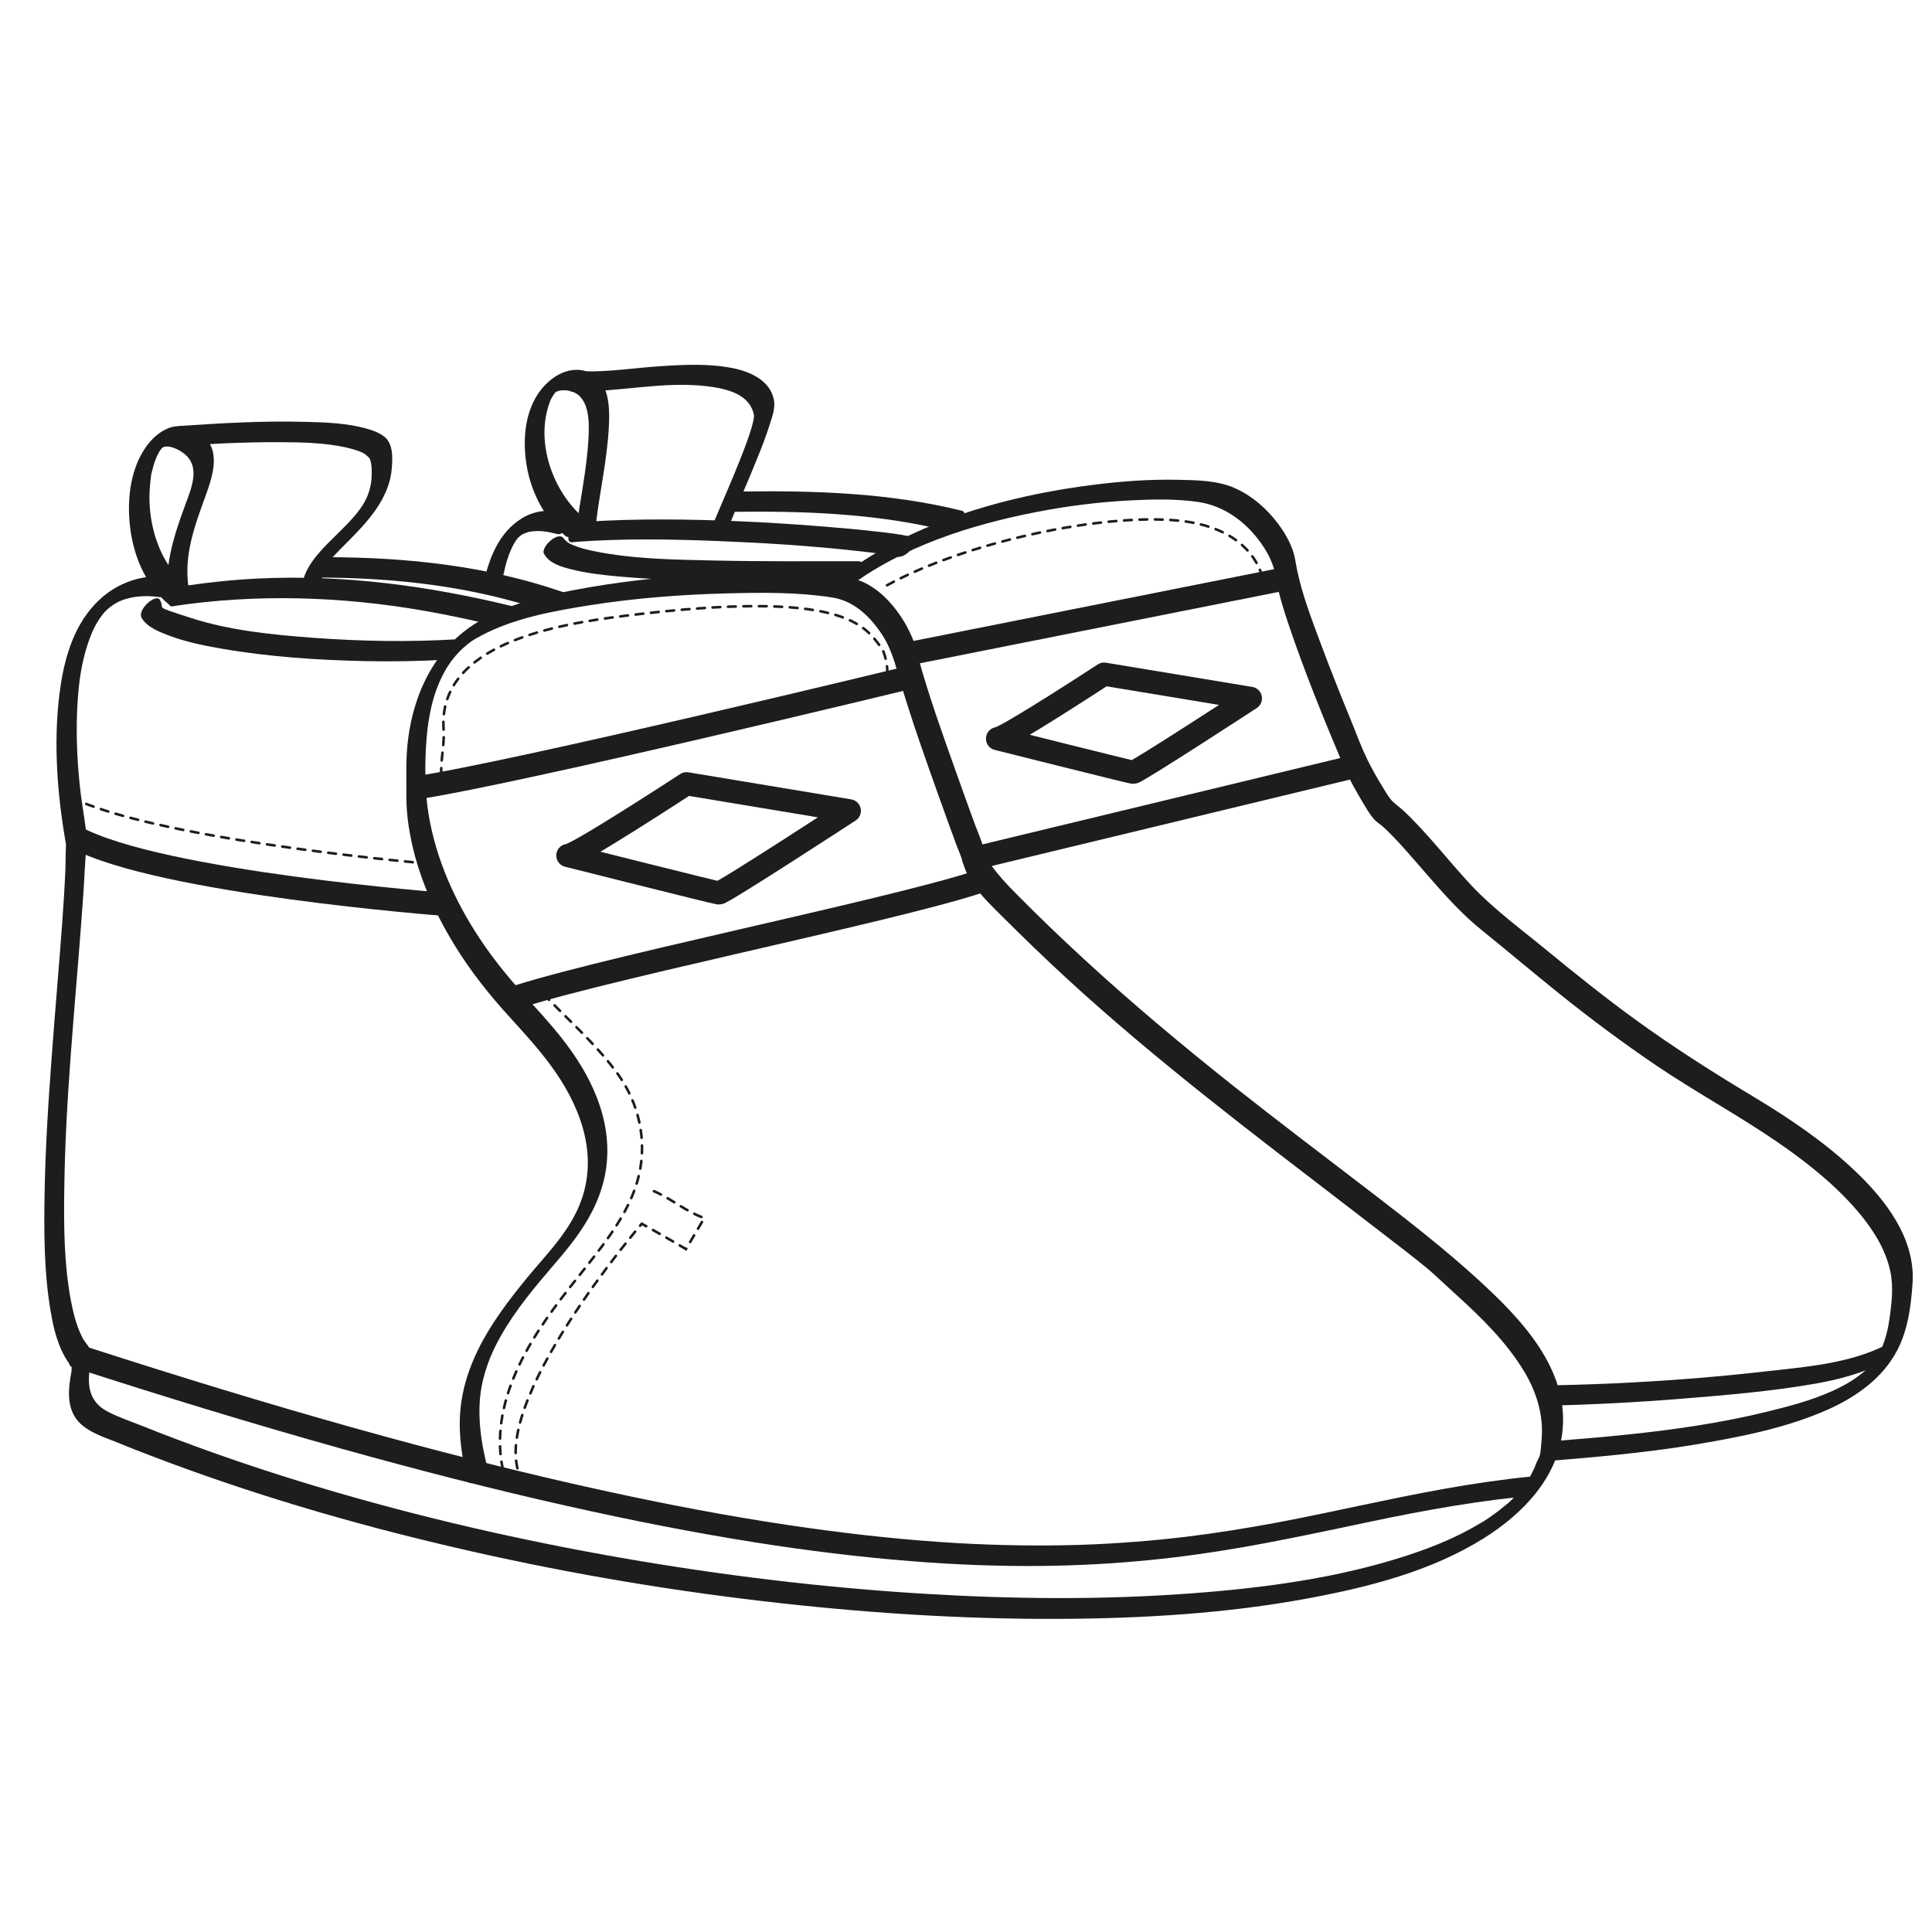 <?xml version="1.0" encoding="UTF-8"?><svg id="Alfred" xmlns="http://www.w3.org/2000/svg" viewBox="0 0 1500 1500"><defs><style>.cls-1{fill:#1d1d1b;}.cls-2{stroke-dasharray:0 0 0 0 0 0 6 6 6 6 6 6;stroke-width:2px;}.cls-2,.cls-3{stroke-linecap:round;}.cls-2,.cls-3,.cls-4{fill:none;stroke:#1d1d1b;}.cls-2,.cls-4{stroke-miterlimit:10;}.cls-3{stroke-linejoin:round;}.cls-3,.cls-4{stroke-width:18px;}</style></defs><path class="cls-4" d="M58.6,650c65.3,35.4,287.5,52.2,287.5,52.2"/><path class="cls-4" d="M321.1,612c76.1-11,387.8-86.7,387.8-86.7"/><path class="cls-4" d="M759.8,684.6c-70.2,23.2-311.9,71.3-369.6,93.3"/><path class="cls-3" d="M441,664.2c6.8,0,92-55.7,92-55.7l126.4,21s-98.3,64.1-101.3,63.8c-2.9-.3-117.2-29.1-117.2-29.1Z"/><path class="cls-3" d="M774.5,573.5c6.1,0,82.7-50.1,82.7-50.1l113.6,18.8s-88.4,57.7-91,57.4c-2.6-.3-105.3-26.1-105.3-26.1Z"/><line class="cls-3" x1="995.2" y1="449.9" x2="702.7" y2="508.1"/><line class="cls-3" x1="1053.4" y1="594.7" x2="755.9" y2="666.5"/><path class="cls-2" d="M688.7,454.4c60.7-33.2,166.1-56.1,226.2-50.2,60.1,5.9,65.5,45.6,65.5,45.6"/><path class="cls-2" d="M422.2,772c19.5,20.5,41.1,39.1,57.7,62.2,16.1,22.5,22.5,50.9,16.2,78.1-6.1,26.5-24.1,49.8-40.6,70.7-17.4,21.9-34.8,43.4-48,68.2-12.7,23.8-21.4,50.5-18.9,77.8,.3,3.4,.8,6.8,1.5,10.2"/><path class="cls-2" d="M688.8,523.3c.7-5.1-1.7-16.6-4.4-20.2-13.1-17.2-28-46.3-199.1-25-52.2,6.5-145.4,21.4-140.9,88,1.1,15.8-5,32,.4,47.5"/><path class="cls-2" d="M507.7,924.8c14.3,6.3,24.3,15.6,39.1,20.9-4.7,8-9.4,16-14.2,24.1-11.8-7.1-34.3-19.7-34.3-19.7,0,0-120.8,140.3-94.1,196.8"/><path class="cls-2" d="M67,624.2c78,30.2,266,46.4,266,46.4"/><path class="cls-1" d="M377.9,1137.4c-4.3-17.6-7-35.7-5-53.9,1.9-16.8,8-32.5,16.4-47.1,11.3-19.7,26.1-37.4,40.9-54.6,16.1-18.6,31-37.9,37.7-61.9,10.3-36.9-2.4-72.6-23.6-102.9-9.2-13.2-19.9-25.3-30.7-37.1-15-16.4-29.4-33.2-41.6-51.9-18.9-28.6-33.4-61-39.1-94.9-3.2-18.5-3.2-39.3-1.8-58.6,1.4-18.5,5.2-37.3,14.4-53.6,3.7-6.6,8.4-12.6,14-17.7,5.4-4.9,8.2-6.6,14.1-9.7,25.4-13.6,56.4-19.2,85-23.7,35.1-5.5,70.6-8.2,106.1-9.1,27-.7,54.8-1,81.5,3.2,17.3,2.7,30,15.4,39.2,29.7,7.9,12.4,10.6,26,14.8,39.8,8.7,28.8,18.8,57.2,28.9,85.5,4.3,12.1,8.7,24.1,13.1,36.1,1.8,5,4.2,10,5.6,15.1,4.2,16.1,17.4,28.5,28.9,40,17.4,17.4,35.1,34.5,53.3,51.2,69,63.2,143.5,119.5,217.6,176.4s56.5,43.6,83,67.5c19.6,17.8,39.2,37,52.9,59.8,9.5,15.9,14.8,33.5,13.5,51.4s-1.5,12.6-4.5,20.3-.7,1.8-1.1,2.8,.6-1.1-.3,.7c-.9,1.8-1.8,3.6-2.7,5.4s-1.8,3.2-2.8,4.7c1.1-1.7,.2-.3-.4,.5s-1.2,1.7-1.8,2.5c-1.1,1.5-2.3,3-3.5,4.5s-.7,.8-1,1.2c-.9,1.1,1.8-1.9,.3-.3s-1.5,1.6-2.2,2.4c-1.4,1.4-2.8,2.9-4.2,4.2s-1.3,1.2-2,1.8-.8,.8-1.3,1.1c-1,.9,1.7-1.4,.2-.2-3.5,2.9-7,5.7-10.7,8.3-.8,.6-1.6,1.1-2.4,1.7s-3.7,2.4-1.7,1.2c-2,1.3-4.1,2.6-6.2,3.8-18.7,11.1-36.7,18.3-57.5,25.1-53.2,17.2-109.4,24.7-165,28.9-69.9,5.3-140.2,4.6-210.1,.3-78.2-4.8-156.1-14.3-233.2-27.7-79.2-13.8-157.7-31.8-234.7-54.8-37.7-11.2-75-23.7-111.8-37.6-8.9-3.4-17.8-6.8-26.7-10.4-8.8-3.5-18.2-6.6-26.6-11.1-14.3-7.7-15.5-20.7-13.1-35.2s1.9-8.9,0-12.8c-1.7-3.4-4.6-6.2-6.2-9.5-4.6-9.1-7-19.2-8.9-29.2-5.2-28.2-5.4-57.3-5-85.8,.9-69.2,8-138.1,13.2-207.1,1.1-14.2,2.1-28.4,2.8-42.7,.5-9.6,1.9-20.2,.7-29.8-1.4-11.4-3.6-22.7-4.7-34.1-2.3-22.1-3.1-44.6-1.5-66.8,.8-11.5,2.3-23,5.2-34.1,1.4-5.5,3.2-10.9,5.3-16.2,.6-1.6,1.5-3.4,2.7-5.8,.5-1,1-2,1.6-2.9s2.3-3.8,1.3-2.2c1.3-2,2.8-4,4.3-5.8,1.6-2-1,1.1,0,0s.9-1,1.4-1.4c.7-.8,1.5-1.5,2.3-2.2,1.4-1.3,0,0-.2,.2,.5-.4,1-.8,1.5-1.2,.9-.7,1.9-1.4,2.9-2.1-1.8,1.2,1.2-.7,1.7-.9,1-.6,2.1-1.1,3.2-1.6-1.2,.5,1.7-.6,2.1-.8,1.2-.4,2.4-.8,3.6-1.1,2.3-.6,4.2-1,6.7-1.3,5.7-.7,11.4-.6,17.1,.2,4.5,.6,8.6-2.9,11.2-6.2,1.2-1.6,5-8.7,.6-9.3-25.6-3.3-48.7,5.3-65,25.5-15.1,18.6-21.1,43.2-23.9,66.6-4.5,37.6-1.5,76.8,5,114.1,0,.5,.2,1,.3,1.5s0,.2,0,.3c-.2-1.7-.1,.4-.1,1-.3,5.8-.2,11.6-.4,17.4-.6,14.1-1.5,28.1-2.5,42.1-2.5,34.4-5.6,68.8-8.1,103.2-2.7,35.9-5,71.8-5.6,107.8-.5,29.9-.4,60.3,4.6,89.9,1.7,10.5,4.1,21.1,8.5,30.8,1.8,3.9,3.9,7.8,6.6,11.2s1.3,1.2,1.3,2.4c.2,2.4-.5,5-.9,7.4-2.3,14-2.2,28.5,10,38.1,7.7,6,17.6,9.1,26.5,12.7,9,3.7,18.1,7.3,27.2,10.7,75.6,28.9,153.4,51.8,232.2,70.2,79.8,18.7,160.8,32.8,242.2,42.3,76.1,8.9,152.7,14,229.3,13.7,64.6-.3,129.7-4.1,193.3-15.9,47-8.7,95.8-21.1,136.6-46.7,30.2-18.9,57.8-47.2,61.2-84.4,4.4-47.6-32.3-85.9-64.7-115.6-26.6-24.4-55.1-46.5-83.7-68.5-35.4-27.2-71-54-106-81.7-40.2-31.9-79.6-64.8-117.4-99.6-18-16.6-35.7-33.6-52.9-51-6.6-6.7-13.1-13.6-18.6-21.3-3.2-4.6-4.8-8.7-6.3-14-1.9-6.6-4.8-13-7.2-19.5-4.7-13-9.4-25.9-14-38.9-10-28.2-20.3-56.6-28.4-85.4s-2.4-10.4-4.2-15.4c-3.9-10.5-9.7-20.5-16.9-29-6.1-7.3-13.5-13.7-22.1-17.8-5.4-2.6-11.2-3.4-17-4.2-29.1-3.8-58.9-3.6-88.2-2.6-36.2,1.2-72.5,4.4-108.2,10.6-29.2,5.1-60.5,11.4-86.2,26.8-33.1,19.7-50,54.8-54.5,92.1-1.8,14.6-1.1,29.2-1.2,43.8,0,7.4,.6,14.8,1.7,22.1,4.8,33.1,18.3,64.6,35.7,93,12.3,20.1,27,38.6,42.9,56,10.8,11.8,21.6,23.7,31.2,36.6,22.3,30,37.5,67.2,24.7,104.4-8.4,24.5-27,42.4-43.1,62-13.8,16.9-27.2,34.6-37,54.2-7.5,15.1-12.8,31.3-14.2,48.1-1.6,18.3,1.2,36.6,5.5,54.3,1.7,6.9,17.1-5.1,15.5-11.8h0Z"/><path class="cls-1" d="M110,479.8c4.2,7.2,13.9,10.9,21.3,13.7,13.1,4.9,26.9,7.7,40.6,10.1,36.9,6.4,74.5,8.9,111.9,9.7,20.9,.4,41.9,.1,62.7-1.2,4.5-.3,8.9-4.6,10.9-8.4,1.5-2.7,2.3-7.7-2.3-7.4-37.2,2.3-74.7,1.6-111.8-1.1-31.8-2.4-64.8-5.6-95.3-15.5s-19.2-6-23.9-14c-3-5.2-17.9,7.7-14.1,14.1h0Z"/><path class="cls-1" d="M134.5,470.6c64.8-9.7,130.4-7.6,194.9,3.6,18.8,3.3,37.4,7.3,55.9,11.8,6.6,1.6,18.7-13.8,11.8-15.5-64.5-15.7-130.8-24.6-197.2-21.3-19,.9-37.9,2.9-56.7,5.7-4.6,.7-8.8,4.4-10.9,8.4-1.3,2.4-2.4,8.1,2.3,7.4h0Z"/><path class="cls-1" d="M245.2,448.4c60.8,0,121.5,6.6,179.2,26.5,6.3,2.2,18.9-13.1,11.8-15.5-58.7-20.2-120.6-26.7-182.4-26.8-4.4,0-9,4.8-10.9,8.4-1.6,3-2.2,7.4,2.3,7.4h0Z"/><path class="cls-1" d="M145.9,455.6c-15.8-12.8-24.8-31.5-28.3-51.3-1.6-9.2-2-18.6-1.1-27.9s.9-8,1.9-11.9,1-3.7,1.6-5.6,.6-1.6,.9-2.4,1.3-3.1,.7-1.8c.7-1.5,1.5-3,2.3-4.4s-.5,.5,.5-.7,1.8-2.4,.8-1.2c-1.1,1.3,.8-.7,.9-.9,.7-1.5-1.3,1.2-.1,.1s.9,0,0,0c.3,0,.7-.6,1-.6-.3,0-1.5,.6-.4,.2s3.3-.9,5.5-.3c3.6,.8,7.2,2.6,10.2,4.8,13.8,10.1,6.4,27,1.6,40.1-9.2,24.9-17.3,49.8-12.9,76.7,.7,4.4,7.6,.7,9.3-.6,3.3-2.5,6.9-6.8,6.2-11.2-4.1-25.3,4.7-48.6,13.2-72,5.6-15.4,12.5-36.4-4-47.7-6.9-4.8-14.7-7.7-23.1-5.2-8.1,2.5-15,8.9-19.7,15.8-11.1,16.3-13.9,37.3-12.4,56.6,1.9,24.7,11.4,49.5,31.1,65.5,5.6,4.5,19.3-10,14.1-14.1h0Z"/><path class="cls-1" d="M131.6,346.7c28.5-2,57-3.5,85.6-3.4,17.3,.1,35,.4,51.9,4.2,2.8,.6,5.5,1.4,8.2,2.3s2.1,.8,3.1,1.2c1.1,.5,2,1,2.1,1,1.5,1,2.8,2.1,4,3.4s.4,.6,.6,.9,.4,.7,0,0c-.6-1.1,.5,1.2,.5,1.1,1,3.5,1,7,1,10.7,0,8.8-2.6,17.2-7.1,24.2s-10.1,12.8-16.8,19.5c-12.5,12.6-31.7,28.7-30.3,48.3,.6,9.2,16.2-2.3,15.8-8.6-.3-3.7,0-5.7,1.3-9-.5,1.2,.5-1,.7-1.4,.4-.8,.8-1.5,1.3-2.2,.6-.9,0,0-.1,.2,.3-.5,.7-1,1-1.5,.6-.9,1.3-1.7,2-2.6s1.2-1.5,1.8-2.2,0,0-.2,.2c.4-.5,.9-1,1.3-1.5,1.5-1.6,3-3.2,4.6-4.8,3.4-3.4,6.8-6.8,10.2-10.3,14.3-14.6,28.6-31.8,30.1-53.1,.6-7.8,1.1-18.2-5.3-23.8-3.6-3.1-8.4-5-12.9-6.3-15.9-4.8-33.4-5.3-49.9-5.7-32-.8-64,1-95.9,3.2-4.5,.3-8.9,4.6-10.9,8.4-1.5,2.7-2.3,7.7,2.3,7.4h0Z"/><path class="cls-1" d="M1188.3,1146.4c-22.6,2.3-45.1,5.6-67.4,9.6s-42.9,8.3-64.3,12.8c-21.7,4.6-43.3,9.2-65.1,13.3-23.6,4.4-47.3,8.2-71.1,11.1s-53.9,5.3-80.9,6.2c-31.9,1-63.8,.5-95.6-1.3-38.5-2.2-76.8-6.3-115-11.6-46.6-6.5-92.8-14.9-138.9-24.6-56.1-11.8-111.8-25.4-167.1-40.1-67.4-18-134.4-37.8-200.9-58.7-18.1-5.7-36.3-11.5-54.3-17.3-6.4-2.1-18.8,13.2-11.8,15.5,69.5,22.5,139.3,43.9,209.7,63.6,58.1,16.2,116.6,31.3,175.5,44.5,48.1,10.8,96.5,20.4,145.2,28.1,40.3,6.4,80.8,11.4,121.4,14.6,33.4,2.7,67,4,100.6,3.7,28.2-.3,56.5-1.8,84.6-4.6,24.4-2.4,48.7-5.9,72.9-10.1,22.2-3.9,44.3-8.4,66.4-13,21.4-4.5,42.7-9.1,64.1-13.2,22-4.2,44.2-7.9,66.4-10.7,5.7-.7,11.3-1.3,17-1.9,4.5-.5,8.9-4.5,10.9-8.4,1.4-2.6,2.4-7.8-2.3-7.4h0Z"/><path class="cls-1" d="M657.9,456.5c42.4-32.1,95.7-49.1,147.4-59.1,23.9-4.6,48.2-7.7,72.5-8.9,17.3-.9,35.1-1.3,52.3,1.2,22,3.2,39.9,17.5,51.7,36.1,3.8,6,6.8,12.7,8.3,19.7,.9,4.1,1.3,8.2,2.3,12.3,2.1,8.7,4.8,17.2,7.6,25.7,12.6,37.6,27.7,74.5,43.1,111.1,4.3,10.2,9.8,19.7,15.4,29.2,2.3,3.8,4.6,7.8,7.5,11.3s5.3,4.5,7.9,6.9c8.6,7.8,16.2,16.6,23.8,25.3,16.7,19,32.7,38.7,52.4,54.6,20.4,16.5,40.4,33.4,60.8,49.8,24.3,19.5,49.3,38.1,75.1,55.6,30.5,20.6,63,38.2,93.4,59,22.2,15.2,43.8,32.2,61.6,52.6,11,12.7,20.7,26.9,25.4,43.2,3.9,13.3,2.8,25.4,.9,39.6-1.1,8.3-2.6,15.4-5.7,23.4-.4,1.1-.9,2.1-1.9,4.1-.5,.9-.9,1.8-1.4,2.6s-.6,1-.9,1.5c-.9,1.5,.2-.3-.3,.5-3.2,4.8-4.3,5.9-8,9.4q-1.8,1.8-4.3,3.7c-2,1.6-4.4,3.3-6.4,4.6-5.4,3.5-11.3,6.5-17.2,9.1-15.9,7-32.8,11.4-49.6,15.5-35.5,8.7-71.8,13.9-108.1,17.7-18.3,1.9-36.7,3.4-55.1,4.9-4.6,.4-8.9,4.6-10.9,8.4-1.4,2.7-2.3,7.7,2.3,7.4,38-3.1,76-6.4,113.6-12.5,35.6-5.9,72.7-12.9,105.9-27.7,22-9.8,42.8-24.6,54-46.5,8.1-15.9,10.4-33.8,11.6-51.4,2.4-34.9-21.2-65.2-45.2-87.8-23.5-22.2-50.5-40.4-78.1-57-31.5-18.9-62.5-38.6-92.2-60.2-23.8-17.3-46.7-35.7-69.5-54.4-19.2-15.8-39.6-30.7-56.8-48.8-18-19.1-33.9-40.3-53-58.4-2.8-2.6-6-4.8-8.8-7.5-3-2.9-5.1-6.9-7.3-10.4-4.5-7.3-8.8-14.8-12.5-22.4-4.4-9-7.9-18.5-11.6-27.7-8.5-20.7-16.8-41.5-24.6-62.4-6.9-18.5-14.1-37.3-18.2-56.6-1.1-5.5-1.7-10.9-3.6-16.1-2.6-7.1-6.5-13.8-11-19.8-8.8-11.9-20.7-22.3-34.4-28.2-13.2-5.7-29-5.9-43.2-6.2-22.5-.5-45.1,1.2-67.5,4.1-54.6,7-109.9,21.3-158.5,47.7-11.9,6.5-23.3,13.8-34.1,21.9-2.8,2.1-7.7,7.2-6.2,11.2s7.2,1,9.3-.6h0Z"/><path class="cls-1" d="M1199.7,1091.4c35.6-.8,71.3-2.6,106.8-5.5,34.4-2.8,69.3-5.7,103.3-11.7,18.3-3.2,36.1-8.1,52.8-16.4,3.6-1.8,8.4-6.6,8.4-10.9s-4.4-3.8-7.4-2.3c-28.4,14.1-61.3,16.6-92.3,20.1-34.4,3.9-69,6.8-103.6,8.6-19.8,1.1-39.6,1.8-59.4,2.2-4.5,0-9,4.7-10.9,8.4-1.5,2.9-2.2,7.5,2.3,7.4h0Z"/><path class="cls-1" d="M567.1,397.4c56.3-.8,112.9,1.1,167.8,14.6,6.6,1.6,18.7-13.8,11.8-15.5-55.9-13.8-113.6-15.7-170.9-14.9-4.5,0-9,4.8-10.9,8.4-1.6,2.9-2.2,7.4,2.3,7.4h0Z"/><path class="cls-1" d="M444.6,420.9c37.9-3,76-2.3,113.9-.8,34.9,1.4,69.9,3.6,104.6,7.4,10.7,1.2,21.6,2.2,32.1,4.6s18.7-13.9,11.8-15.5c-9-2-18.3-3-27.4-4-15.5-1.8-31.1-3.1-46.6-4.3-39.1-3-78.4-4.9-117.7-5-20.7,0-41.4,.4-62,2-4.6,.4-8.9,4.6-10.9,8.4-1.4,2.7-2.3,7.7,2.3,7.4h0Z"/><path class="cls-1" d="M422.5,430.1c3.8,7.1,12.8,9.8,20.1,11.7,13.1,3.4,26.8,4.8,40.3,6,37.1,3.2,74.5,3.6,111.7,3.7,21,0,42,0,63,0,4.4,0,9-4.8,10.9-8.4,1.6-2.9,2.2-7.4-2.3-7.4-36.9,0-73.9,.3-110.8-.5-31.4-.7-63.8-1-94.7-7.4-5.3-1.1-10.6-2.4-15.6-4.5-2.2-.9-3.3-1.4-4.6-2.5-.6-.5-1.2-1-1.8-1.5s-1.5-2.2-.8-.9c-3.7-7-18.5,6.1-15.5,11.8h0Z"/><path class="cls-1" d="M444.6,399c-13.3-3.5-27.3-4.1-39.4,3.4-18.2,11.2-25.9,31.8-30,51.8-1,4.6,5.1,3.5,7.4,2.3,4.2-2.3,7.4-6.3,8.4-10.9,1.7-8,4-16.2,8-23.4,.8-1.4,1-1.7,2-3.1,.4-.6,.8-1.1,1.3-1.6-.7,.8-.2,.2,.2-.2s.9-.9,1.4-1.3c-1.4,1.3,.1,0,.5-.3s1.6-1.1,.8-.6,1.3-.7,1.2-.6c.6-.3,3.4-1.4,5-1.7s4.4-.5,6.6-.5c5,0,10,1.1,14.9,2.4s18.8-13.7,11.8-15.5h0Z"/><path class="cls-1" d="M453.1,402c-24-20.4-37.6-58.8-26.4-89.4,.8-2.2,.7-1.9,1.6-3.6s2.4-3.8,1.2-2.1c.4-.5,.8-1.1,1.2-1.6,1-1.2-1.3,2,0,0s2.3-2,.1-.2c.6-.4,1.1-.9,1.7-1.3-2,1.4,0,0,.4,0-1.9,.6,.3-.1,.6-.2,1.6-.5,.6-.3,2.3-.5,2.9-.3,5.8,0,8.5,1,13.8,4.8,13.2,24.5,12.6,36.2-1.3,24.6-6.8,48.8-9.8,73.2-.6,4.6,4.8,3.7,7.4,2.3,3.9-2.1,7.8-6.4,8.4-10.9,3-24.4,8.5-48.6,9.8-73.2,.8-14.8,.7-36.3-15.8-42.8-16.4-6.4-32.6,5.6-40.6,19.1-8.7,14.7-10.1,32.9-8,49.5,2.8,22.3,13.4,44,30.7,58.6,5.4,4.6,19.3-9.8,14.1-14.1h0Z"/><path class="cls-1" d="M444.6,303.9c34.9,.9,69.6-8.2,104.6-4,12.2,1.5,29.2,4.8,34.7,17.6,.6,1.4,1,2.8,1.4,4.3,.2,.8,.1,1.5,.1,.3,0,.5,0,1.1,0,1.6-.5,3.1-.6,3.8-1.6,7.4-2.4,8.3-5.5,16.4-8.7,24.5-7.4,18.9-15.8,37.4-23.5,56.2-1.6,3.9,1.4,6,5,5,4.6-1.3,8.3-5.8,10-10,6.9-16.9,14.4-33.6,21.2-50.6,3.6-8.9,7.1-17.9,10-27.1,1.8-5.8,4.2-12.4,3.1-18.5-2.8-15-18.2-22-31.6-24.7-18.8-3.8-38.6-2.8-57.6-1.5-19.4,1.3-38.9,4.4-58.3,3.9-6.3-.2-17.8,15.6-8.6,15.8h0Z"/></svg>